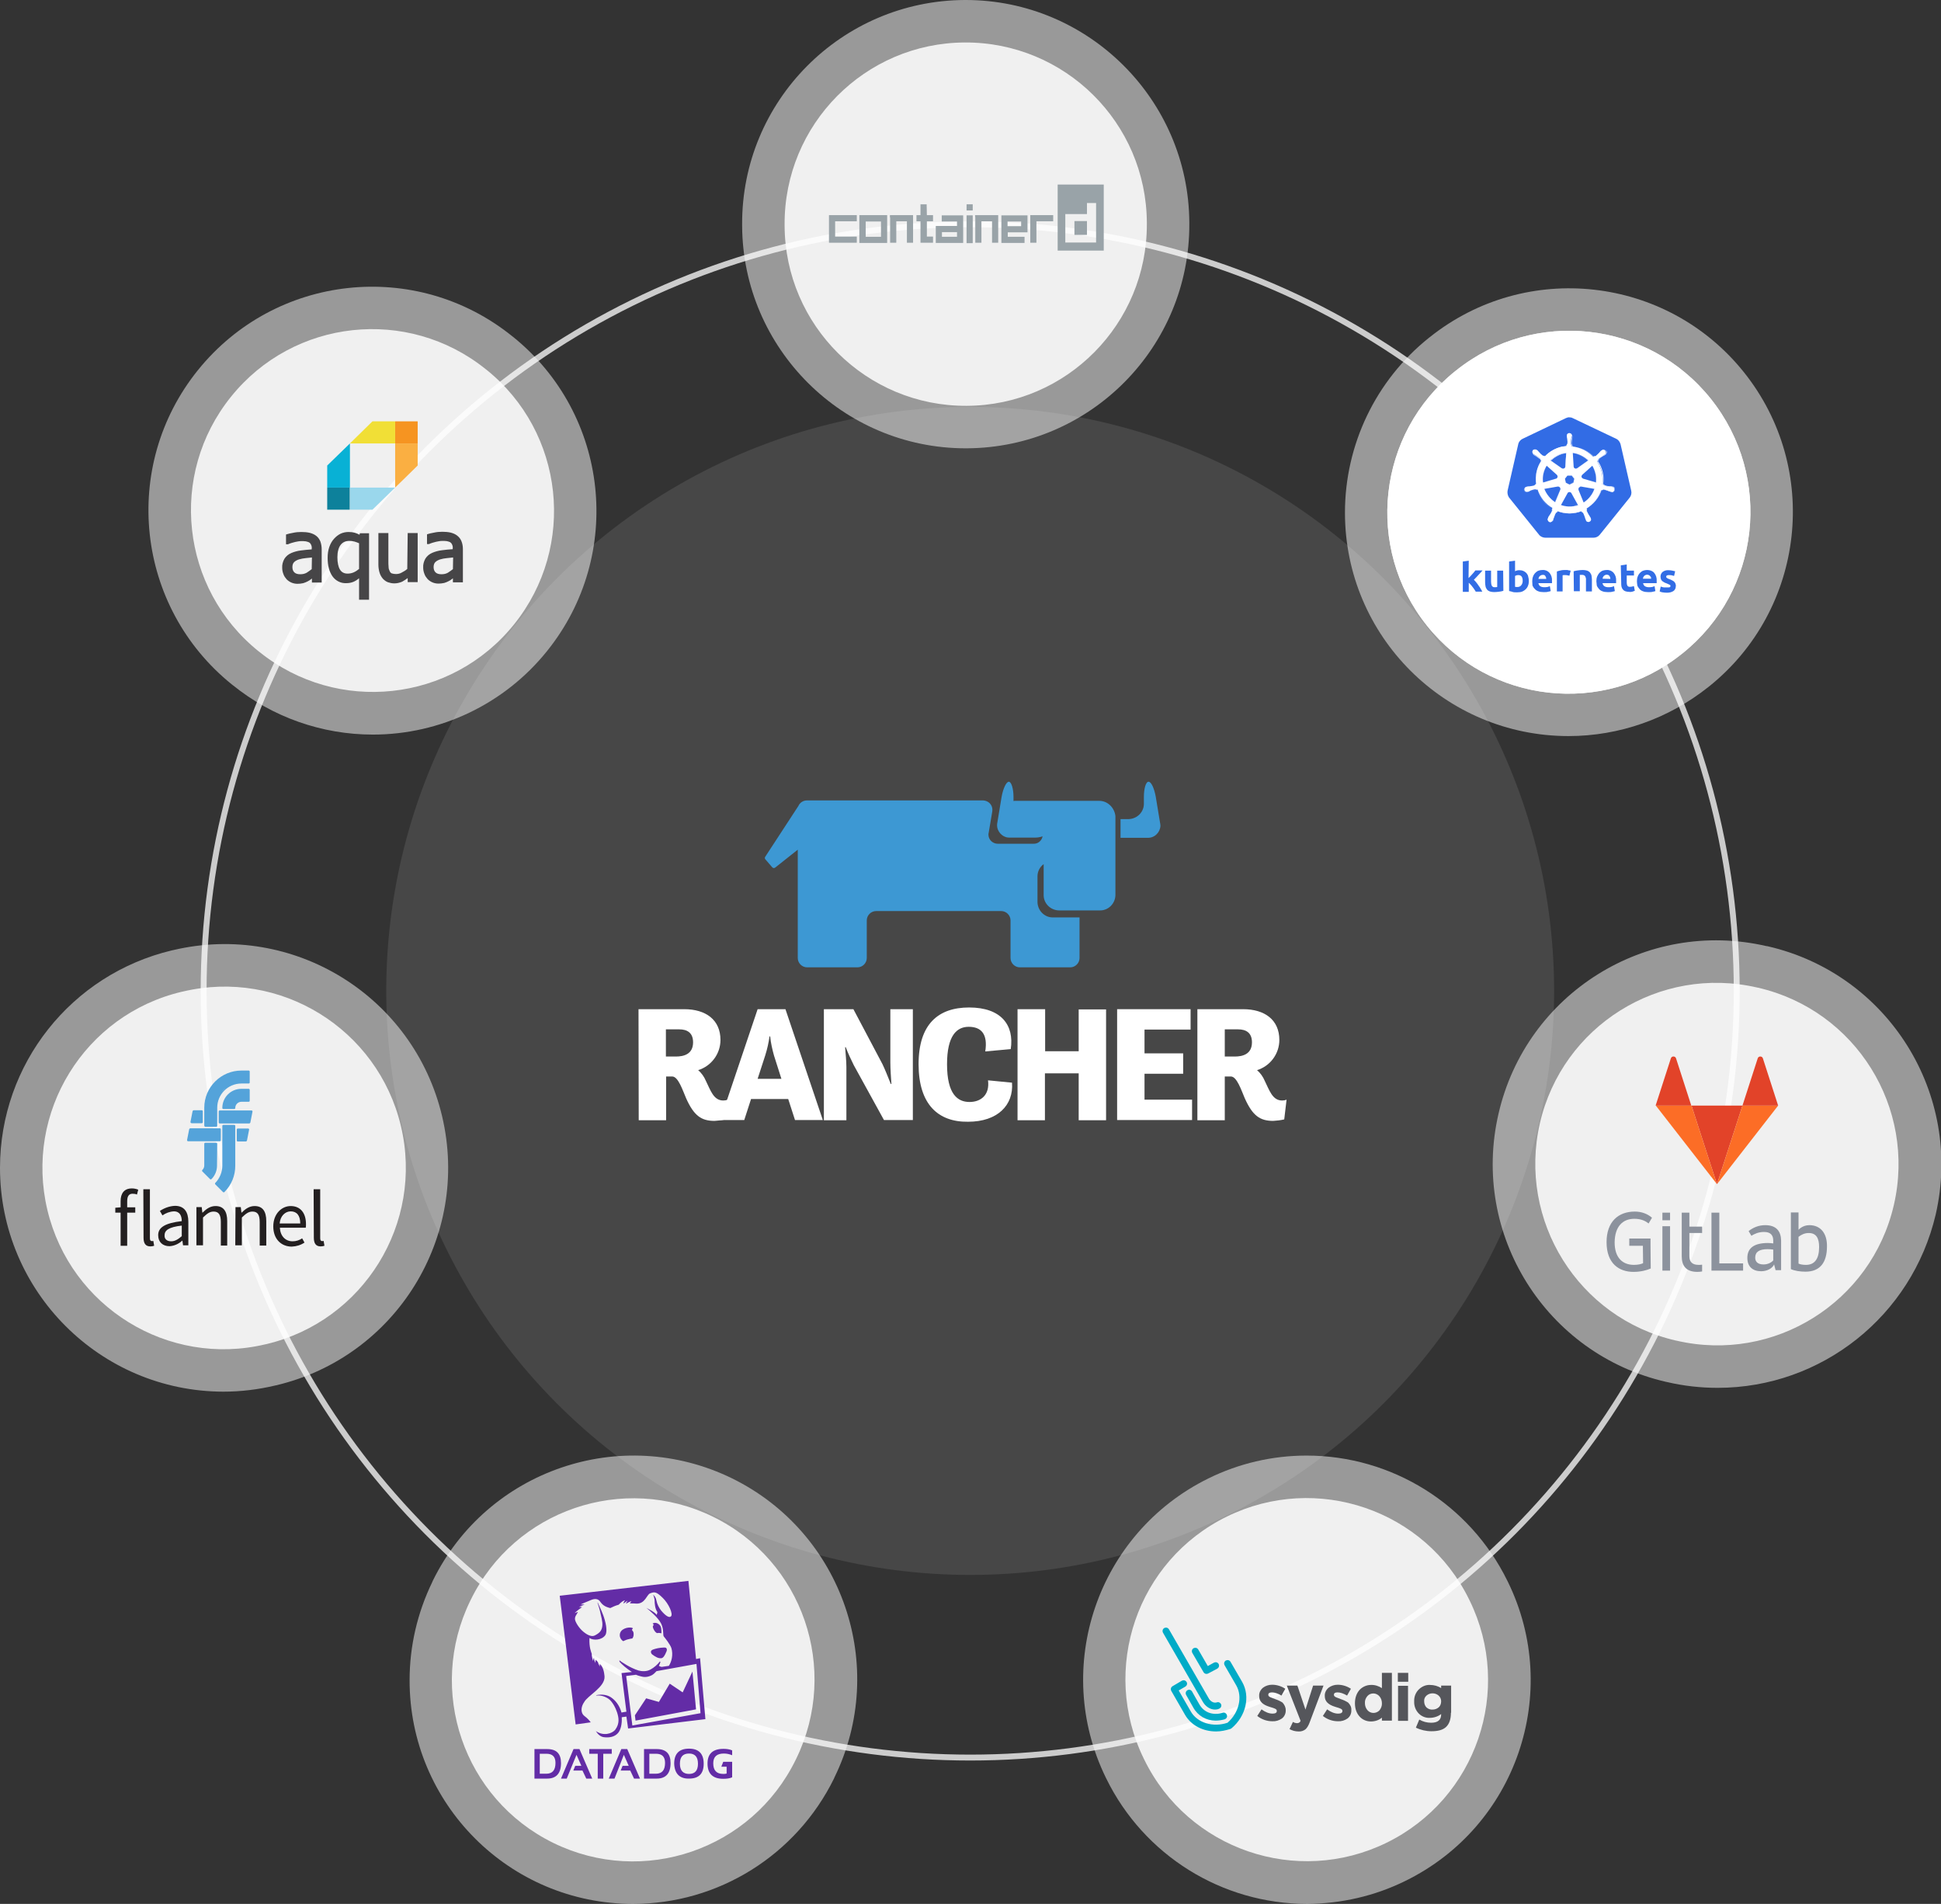 <?xml version="1.0" encoding="utf-8"?>
<!-- Generator: Adobe Illustrator 24.2.0, SVG Export Plug-In . SVG Version: 6.00 Build 0)  -->
<svg version="1.1" id="Layer_1" xmlns="http://www.w3.org/2000/svg" xmlns:xlink="http://www.w3.org/1999/xlink" x="0px" y="0px"
	 viewBox="0 0 914.1 896.5" style="enable-background:new 0 0 914.1 896.5;" xml:space="preserve">
<rect x="0" y="0" width="914.1" height="896.5" fill="#333333" stroke="none"/>
<style type="text/css">
	.st0{fill:#FFFFFF;}
	.st1{opacity:0.5;fill:#FFFFFF;enable-background:new    ;}
	.st2{opacity:0.85;fill:#FFFFFF;enable-background:new    ;}
	.st3{opacity:0.1;fill:#FFFFFF;enable-background:new    ;}
	.st4{opacity:0.75;fill:none;stroke:#FFFFFF;stroke-width:2.777;stroke-miterlimit:10;enable-background:new    ;}
	.st5{fill:#99A3A8;}
	.st6{fill:#326CE5;}
	.st7{fill:#326DE5;}
	.st8{fill:#54A3DA;}
	.st9{fill:#231F20;}
	.st10{fill:#3D98D3;}
	.st11{fill:#F1DF36;}
	.st12{fill:#FAAF42;}
	.st13{fill:#9AD7EC;}
	.st14{fill:#08B1D5;}
	.st15{fill:#F69421;}
	.st16{fill:#0D819B;}
	.st17{fill:#464547;}
	.st18{fill-rule:evenodd;clip-rule:evenodd;fill:#FC6D26;}
	.st19{fill-rule:evenodd;clip-rule:evenodd;fill:#8C929D;}
	.st20{fill-rule:evenodd;clip-rule:evenodd;fill:#E24329;}
	.st21{fill:#55565B;}
	.st22{fill:#00ABC7;}
	.st23{clip-path:url(#SVGID_2_);}
	.st24{clip-path:url(#SVGID_4_);fill-rule:evenodd;clip-rule:evenodd;fill:#632CA6;}
</style>
<g>
	<path class="st0" d="M685.4,174.7l0.4-0.3c36.8-29.4,90.5-23.4,119.9,13.4s23.4,90.5-13.4,119.9l-0.4,0.3
		c-36.8,29.4-90.5,23.4-119.9-13.4S648.6,204.1,685.4,174.7L685.4,174.7z"/>
	<path class="st1" d="M454.8,211.1c-57.8,0-105-47-105.3-104.8v-0.5C349.2,47.6,396.2,0.3,454.3,0h0.5c57.8,0,105,47,105.3,104.8
		v0.5c0.3,58.1-46.6,105.5-104.8,105.8H454.8z"/>
	<path class="st2" d="M454.4,20c47.1-0.2,85.5,37.8,85.7,84.9v0.5c0.2,47.1-37.8,85.5-84.9,85.7c-47.1,0.2-85.5-37.8-85.7-84.9v-0.5
		C369.3,58.6,407.3,20.2,454.4,20z"/>
	<path class="st1" d="M175.6,345.9c-24,0-47.3-8.2-66-23.3l-0.4-0.3c-45.3-36.5-52.5-102.7-16-148s102.7-52.5,148-16l0.4,0.3
		c45.3,36.5,52.5,102.7,16,148C237.6,331.5,207.4,345.9,175.6,345.9L175.6,345.9z"/>
	<path class="st2" d="M108.8,186.8c29.5-36.7,83.2-42.5,119.9-13l0.4,0.3c36.7,29.5,42.5,83.2,13,119.9s-83.2,42.5-119.9,13
		l-0.4-0.3C85.1,277.2,79.2,223.5,108.8,186.8L108.8,186.8z"/>
	<path class="st1" d="M105.2,655.3C47.1,655.2,0,608,0,549.9c0-48.8,33.5-91.1,81-102.4l0.5-0.1c56.6-13.4,113.3,21.6,126.7,78.2
		s-21.6,113.3-78.1,126.7l-0.5,0.1C121.6,654.3,113.4,655.3,105.2,655.3z"/>
	<path class="st2" d="M85.6,467l0.5-0.1c45.8-10.9,91.8,17.5,102.7,63.3s-17.5,91.8-63.3,102.7L125,633
		c-45.8,10.9-91.8-17.5-102.7-63.3C11.4,523.8,39.8,477.8,85.6,467z"/>
	<path class="st1" d="M298.1,896.5c-58.2,0-105.3-47.2-105.2-105.4c0-16,3.7-31.8,10.7-46.2l0.2-0.5c25.6-52.2,88.6-73.8,140.9-48.3
		c52.2,25.6,73.8,88.6,48.3,140.8l-0.2,0.5C375,873.6,338.3,896.5,298.1,896.5L298.1,896.5z"/>
	<path class="st2" d="M221.5,753.7l0.2-0.4c20.7-42.3,71.8-59.8,114.1-39.1s59.8,71.8,39.1,114.1l-0.2,0.4
		c-20.7,42.3-71.8,59.8-114.1,39.1S200.8,796,221.5,753.7L221.5,753.7z"/>
	<path class="st1" d="M615.6,896.5c-40.2,0-76.9-22.9-94.6-59l-0.2-0.4c-25.5-52.2-3.9-115.2,48.2-140.9
		c14.4-7.1,30.2-10.8,46.3-10.8c40.2,0,76.9,22.9,94.6,59l0.2,0.4c25.6,52.2,4,115.3-48.3,140.9
		C647.4,892.8,631.6,896.4,615.6,896.5L615.6,896.5z"/>
	<path class="st2" d="M577.8,714.1c42.3-20.7,93.4-3.2,114.1,39.1l0.2,0.4c20.7,42.3,3.2,93.4-39.1,114.1
		c-42.3,20.7-93.4,3.2-114.1-39.1l-0.2-0.4C518,785.9,535.5,734.8,577.8,714.1z"/>
	<path class="st1" d="M808.9,653.5c-8,0-16-0.9-23.7-2.7l-0.5-0.1c-56.7-13-92.1-69.5-79-126.2c13-56.7,69.5-92.1,126.2-79h0.2
		l0.5,0.1c56.7,13.1,92,69.6,79,126.3C900.4,619.6,857.9,653.5,808.9,653.5z"/>
	<path class="st2" d="M725.2,528.9c10.6-45.9,56.4-74.5,102.3-63.9l0.5,0.1c45.9,10.6,74.5,56.4,63.9,102.3
		c-10.6,45.9-56.4,74.5-102.3,63.9l-0.5-0.1C743.3,620.6,714.7,574.8,725.2,528.9L725.2,528.9z"/>
	<path class="st1" d="M738.7,346.6c-58.2,0-105.3-47.1-105.3-105.2c0-32,14.5-62.3,39.5-82.3l0.4-0.3c45.4-36.3,111.7-28.9,148,16.5
		s28.9,111.7-16.5,148l-0.4,0.3C785.8,338.4,762.6,346.6,738.7,346.6L738.7,346.6z"/>
	<path class="st2" d="M685.4,174.7l0.4-0.3c36.8-29.4,90.5-23.4,119.9,13.4s23.4,90.5-13.4,119.9l-0.4,0.3
		c-36.8,29.4-90.5,23.4-119.9-13.4S648.6,204.1,685.4,174.7L685.4,174.7z"/>
</g>
<circle class="st3" cx="456.9" cy="466.6" r="275"/>
<circle class="st4" cx="456.9" cy="466.6" r="361"/>
<path class="st5" d="M506,104.1h5.9v6.5H506V104.1z"/>
<path class="st5" d="M498.1,86.9V118h21.7V86.9H498.1z M516.2,114.2h-14.5v-13.4h10.2v-5.2h4.3V114.2z"/>
<path class="st5" d="M390.4,102.4v1.8v7.2v2.8v0.1h13.1v-2.9h-10.2v-7.2h10.2v-2.9h-13.1V102.4z"/>
<path class="st5" d="M455.2,101.4h2.9v13.1h-2.9V101.4z"/>
<path class="st5" d="M455.2,96.2h2.9v2.9h-2.9V96.2z"/>
<path class="st5" d="M436.4,96.2h-2.9v5.1h-1.9v2.9h1.9v7.2v2.8v0.1h5.9v-2.9h-2.9v-7.2h2.9v-2.9h-2.9L436.4,96.2z"/>
<path class="st5" d="M417.8,101.3h-13.1v13.1h13.1v-0.1v-11.9V101.3z M414.9,111.5h-7.2v-7.2h7.2V111.5z"/>
<path class="st5" d="M450.7,101.4h-7.2v2.9h7.2v2.1h-10v8h12.9v-13H450.7z M450.7,111.5h-7.1v-2.2h7.1V111.5z"/>
<path class="st5" d="M480.9,101.4h-9.3v13h10.9v-2.9h-7.9v-2.1h9.3v-8H480.9z M480.9,106.5h-6.4v-2.2h6.4V106.5z"/>
<path class="st5" d="M419.2,102.4v1.8v10.1h2.9v-10.1h5v10.1h2.9v-10.1v-1.8v-1.1h-10.9v1.1H419.2z"/>
<path class="st5" d="M459.3,102.4v1.8v10.1h2.9v-10.1h5v10.1h2.9v-10.1v-1.8v-1.1h-10.9L459.3,102.4z"/>
<path class="st5" d="M485.2,101.3v1.1v1.8v10.1h2.9v-10.1h7.9v-2.9H485.2z"/>
<path class="st0" d="M739.1,199l21.4,10.2l5.3,23L751,250.7h-23.8l-14.8-18.5l5.3-23L739.1,199z"/>
<path class="st0" d="M727.2,253.6c-0.9,0-1.7-0.4-2.2-1.1L710.1,234c-0.5-0.7-0.8-1.6-0.6-2.4l5.3-23c0.2-0.9,0.8-1.6,1.6-1.9
	l21.4-10.3c0.8-0.4,1.7-0.4,2.5,0l21.4,10.2c0.8,0.4,1.4,1.1,1.6,1.9l5.3,23c0.2,0.9,0,1.8-0.6,2.4l-14.9,18.5
	c-0.5,0.7-1.4,1.1-2.2,1.1L727.2,253.6z M715.5,231.6l13.1,16.3h21.1l13.1-16.3l-4.7-20.3l-19-9.1l-19,9.1L715.5,231.6z"/>
<path class="st6" d="M738.9,196.5c-0.5,0-1,0.2-1.5,0.4l-20.3,9.7c-1.1,0.5-1.9,1.5-2.1,2.6l-5,21.8c-0.2,1,0,2.1,0.5,3l0.2,0.3
	l14.1,17.5c0.7,0.9,1.9,1.4,3,1.4h22.6c1.2,0,2.3-0.5,3-1.4l14.1-17.5c0.7-0.9,1-2.1,0.7-3.3l-5-21.8c-0.3-1.1-1-2.1-2.1-2.6
	l-20.4-9.7C740.2,196.6,739.6,196.5,738.9,196.5z"/>
<path class="st0" d="M739.1,203.9c-0.7,0-1.3,0.6-1.2,1.4v0.3c0,0.4,0.1,0.8,0.2,1.1c0.1,0.7,0.2,1.5,0.1,2.2
	c-0.1,0.2-0.2,0.5-0.4,0.6v0.5c-0.7,0.1-1.5,0.2-2.2,0.3c-3.1,0.7-5.8,2.3-8,4.6l-0.4-0.3c-0.2,0.1-0.5,0-0.7-0.1
	c-0.6-0.4-1.1-0.9-1.6-1.5c-0.3-0.3-0.5-0.6-0.8-0.9l-0.3-0.2c-0.2-0.2-0.5-0.3-0.9-0.3s-0.7,0.1-1,0.4c-0.4,0.6-0.3,1.4,0.3,1.8
	l0.3,0.2c0.3,0.2,0.7,0.4,1,0.6c0.7,0.4,1.3,0.8,1.8,1.3c0.1,0.2,0.2,0.4,0.2,0.7l0.4,0.3c-2.2,3.2-3,7.1-2.5,11l-0.4,0.2
	c-0.1,0.2-0.3,0.4-0.5,0.5c-0.7,0.2-1.4,0.3-2.2,0.4c-0.4,0-0.8,0-1.1,0.1l-0.3,0.1c-0.7,0.1-1.1,0.7-1,1.4s0.7,1.1,1.4,1h0.2
	l0.3-0.1c0.3-0.1,0.7-0.3,1-0.5c0.7-0.3,1.4-0.5,2.1-0.6c0.3,0,0.5,0.1,0.7,0.2l0.5-0.1c1.2,3.7,3.7,6.8,7,8.7l-0.2,0.5
	c0.1,0.2,0.1,0.5,0.1,0.7c-0.3,0.7-0.7,1.4-1.1,2c-0.2,0.3-0.5,0.6-0.7,1L729,244c-0.3,0.6-0.1,1.3,0.5,1.7s1.3,0.1,1.7-0.5
	c0,0,0-0.1,0.1-0.1l0.1-0.3c0.1-0.4,0.3-0.8,0.4-1.1c0.2-0.8,0.5-1.5,0.9-2.2c0.1-0.1,0.3-0.2,0.5-0.3l0.3-0.5
	c3.6,1.4,7.6,1.4,11.2,0l0.3,0.5c0.2,0,0.5,0.2,0.6,0.4c0.3,0.7,0.6,1.3,0.8,2c0.1,0.4,0.2,0.8,0.4,1.1l0.1,0.3
	c0.2,0.6,0.9,1,1.6,0.7s1-0.9,0.7-1.6c0-0.1-0.1-0.1-0.1-0.2l-0.2-0.3c-0.2-0.3-0.4-0.7-0.6-1c-0.4-0.6-0.8-1.3-1.1-1.9
	c-0.1-0.2,0-0.5,0.1-0.7c-0.1-0.2-0.1-0.3-0.2-0.5c3.3-2,5.8-5.1,7-8.8l0.5,0.1c0.2-0.2,0.4-0.3,0.7-0.3c0.7,0.1,1.4,0.3,2.1,0.6
	c0.4,0.2,0.7,0.3,1.1,0.4l0.3,0.1c0.6,0.2,1.3-0.2,1.5-0.8s-0.2-1.3-0.8-1.5c-0.1,0-0.1,0-0.2,0l-0.4-0.1c-0.4-0.1-0.8-0.1-1.1-0.1
	c-0.7,0-1.5-0.2-2.2-0.4c-0.2-0.1-0.4-0.3-0.5-0.5l-0.5-0.1c0.5-3.8-0.4-7.7-2.5-10.9l0.4-0.4c0-0.3,0.1-0.5,0.2-0.7
	c0.6-0.5,1.2-0.9,1.8-1.3c0.3-0.2,0.7-0.4,1-0.6l0.3-0.2c0.6-0.4,0.7-1.1,0.3-1.7s-1.1-0.7-1.7-0.3c-0.1,0-0.1,0.1-0.2,0.1l-0.3,0.2
	c-0.3,0.3-0.6,0.6-0.8,0.9c-0.5,0.5-1,1-1.6,1.5c-0.2,0.1-0.5,0.1-0.7,0.1l-0.5,0.3c-2.7-2.8-6.2-4.5-10.1-4.9v-0.5
	c-0.2-0.1-0.4-0.4-0.4-0.6c0-0.7,0-1.5,0.1-2.2c0.1-0.4,0.1-0.8,0.2-1.1v-0.3C740.4,204.6,739.9,204,739.1,203.9L739.1,203.9z
	 M737.6,213.3l-0.4,6.4c0,0.6-0.5,1-1.1,1c-0.2,0-0.4-0.1-0.6-0.2l-5.3-3.7c1.7-1.6,3.8-2.8,6-3.3
	C736.7,213.5,737.2,213.4,737.6,213.3L737.6,213.3z M740.7,213.3c2.7,0.3,5.3,1.6,7.3,3.5l-5.2,3.7c-0.5,0.3-1.1,0.2-1.5-0.2
	c-0.1-0.2-0.2-0.4-0.2-0.6L740.7,213.3z M728.4,219.3l4.8,4.3c0.4,0.4,0.5,1.1,0.1,1.5c-0.1,0.2-0.3,0.3-0.5,0.3l-6.1,1.8
	C726.3,224.4,726.9,221.6,728.4,219.3L728.4,219.3z M749.9,219.3c1.4,2.4,2.1,5.1,1.8,7.9l-6.1-1.8c-0.6-0.2-0.9-0.7-0.8-1.3
	c0.1-0.2,0.2-0.4,0.3-0.5L749.9,219.3z M738.2,223.9h2l1.2,1.5l-0.4,1.9l-1.8,0.9l-1.8-0.9l-0.4-1.9L738.2,223.9z M744.4,229.1h0.2
	l6.3,1.1c-0.9,2.6-2.7,4.9-5.1,6.4l-2.4-5.9c-0.2-0.6,0-1.2,0.6-1.4C744.2,229.1,744.3,229.1,744.4,229.1L744.4,229.1z M733.8,229.1
	c0.6,0,1.1,0.5,1.1,1.1c0,0.1,0,0.3-0.1,0.4l-2.4,5.9c-2.3-1.5-4.1-3.7-5.1-6.3l6.3-1.1L733.8,229.1z M739.1,231.7
	c0.4,0,0.8,0.2,1,0.6l3.1,5.6c-0.4,0.1-0.8,0.3-1.2,0.3c-2.3,0.5-4.7,0.4-6.9-0.4l3.1-5.6C738.4,231.9,738.7,231.7,739.1,231.7
	L739.1,231.7z"/>
<path class="st0" d="M730.1,245.8c-0.2,0-0.3,0-0.5-0.1c-0.6-0.3-0.9-1.1-0.5-1.7v-0.1l0.1-0.2c0.1-0.2,0.3-0.4,0.4-0.7l0.2-0.3
	c0.4-0.6,0.8-1.3,1.1-2c0-0.2,0-0.5-0.1-0.7l0.2-0.5c-3.3-2-5.8-5.1-7-8.7l-0.5,0.1c-0.2-0.1-0.4-0.2-0.6-0.2
	c-0.7,0.1-1.5,0.3-2.2,0.6l-0.4,0.1c-0.2,0.1-0.5,0.2-0.7,0.3h-0.3c-0.6,0.2-1.3-0.2-1.5-0.8s0.2-1.3,0.8-1.5h0.2h0.3
	c0.3,0,0.5-0.1,0.8-0.1h0.4c0.7,0,1.4-0.2,2.1-0.4c0.2-0.1,0.4-0.3,0.5-0.5v-0.1l0.5-0.1c-0.5-3.8,0.3-7.7,2.5-11l-0.3-0.3
	c0-0.2-0.1-0.5-0.2-0.6c-0.6-0.5-1.2-0.9-1.8-1.3l-0.3-0.2c-0.2-0.1-0.5-0.3-0.7-0.4l-0.2-0.1l-0.1-0.1c-0.6-0.4-0.8-1.2-0.4-1.8
	c0,0,0-0.1,0.1-0.1c0.2-0.3,0.6-0.4,0.9-0.4s0.6,0.1,0.9,0.3h0.1l0.2,0.2c0.2,0.2,0.4,0.4,0.5,0.6l0.3,0.3c0.5,0.6,1.1,1.1,1.7,1.5
	c0.2,0.1,0.4,0.1,0.6,0.1h0.1l0.4,0.3c2.1-2.3,4.9-3.9,7.9-4.5c0.7-0.2,1.5-0.3,2.2-0.3v-0.5c0.2-0.2,0.3-0.4,0.4-0.6
	c0-0.7,0-1.5-0.1-2.2c0-0.1,0-0.3-0.1-0.4c-0.1-0.3-0.1-0.5-0.1-0.8v-0.4c0-0.7,0.5-1.3,1.2-1.4h0.1c0.3,0,0.6,0.1,0.9,0.4
	c0.2,0.3,0.4,0.6,0.4,1v0.3c0,0.3,0,0.5-0.1,0.8c0,0.1,0,0.3-0.1,0.4v0.1c-0.1,0.7-0.2,1.4-0.1,2.1c0,0.2,0.2,0.4,0.3,0.5l0.1,0.1
	v0.5c1.9,0.2,3.8,0.7,5.5,1.5s3.3,2,4.6,3.3l0.5-0.3h0.1c0.2,0,0.4,0,0.6-0.1c0.6-0.4,1.1-0.9,1.6-1.4l0.3-0.3
	c0.2-0.2,0.4-0.4,0.6-0.6l0.2-0.2l0.1-0.1c0.5-0.5,1.4-0.4,1.8,0.1c0.2,0.3,0.3,0.6,0.2,0.9c-0.1,0.4-0.2,0.7-0.5,0.9l-0.1,0.1
	l-0.2,0.1c-0.2,0.2-0.4,0.3-0.7,0.4l-0.3,0.2c-0.6,0.3-1.2,0.8-1.8,1.2c-0.1,0.2-0.2,0.4-0.2,0.6v0.1l-0.2,0.2l-0.2,0.2
	c2.2,3.2,3.1,7.1,2.5,10.9l0.4,0.1c0.1,0.2,0.3,0.4,0.5,0.5c0.7,0.2,1.4,0.3,2.1,0.4h0.4c0.3,0,0.5,0,0.8,0.1h0.3
	c0.7,0.1,1.1,0.7,1,1.4s-0.7,1.1-1.4,1c-0.1,0-0.1,0-0.2,0h-0.3c-0.2-0.1-0.5-0.2-0.7-0.3l-0.3-0.1c-0.7-0.3-1.4-0.5-2.1-0.6
	c-0.2,0-0.4,0.1-0.6,0.2h-0.1l-0.5-0.1c-0.6,1.8-1.5,3.5-2.7,5s-2.7,2.8-4.4,3.8l0.1,0.2c0,0.1,0.1,0.2,0.1,0.3v0.1
	c-0.1,0.2-0.1,0.4-0.1,0.6c0.3,0.7,0.6,1.3,1,2l0.2,0.3c0.2,0.2,0.3,0.4,0.4,0.6l0.1,0.2v0.1c0.3,0.6,0.1,1.4-0.5,1.7
	c-0.3,0.1-0.7,0.1-1,0s-0.6-0.4-0.7-0.7v-0.1l-0.1-0.2c-0.1-0.2-0.2-0.5-0.2-0.7c0-0.1-0.1-0.3-0.1-0.4c-0.2-0.7-0.5-1.4-0.8-2
	c-0.1-0.2-0.3-0.3-0.5-0.3H745l-0.1-0.2l-0.1-0.2c-3.6,1.4-7.6,1.4-11.2,0l-0.3,0.5c-0.2,0-0.4,0.1-0.5,0.3
	c-0.3,0.4-0.5,0.9-0.7,1.5c-0.1,0.2-0.2,0.5-0.3,0.7c-0.1,0.1-0.1,0.2-0.1,0.4c-0.1,0.3-0.1,0.5-0.2,0.7l-0.1,0.2v0.1
	C731.1,245.5,730.6,245.8,730.1,245.8L730.1,245.8z M730.9,240c0.1,0.2,0.1,0.5,0.1,0.7c-0.3,0.7-0.7,1.4-1.1,2l-0.2,0.3
	c-0.2,0.2-0.3,0.4-0.4,0.7l-0.1,0.2v0.1c-0.3,0.6-0.1,1.3,0.4,1.6s1.3,0.1,1.6-0.4c0-0.1,0.1-0.1,0.1-0.2v-0.1l0.1-0.2
	c0.1-0.2,0.2-0.5,0.2-0.7c0-0.1,0.1-0.3,0.1-0.4s0.2-0.5,0.3-0.7c0.1-0.5,0.4-1,0.7-1.5c0.1-0.1,0.3-0.2,0.5-0.3l0.3-0.5
	c3.6,1.4,7.6,1.4,11.2,0l0.2,0.3l0.1,0.2h0.1c0.2,0,0.4,0.2,0.5,0.4c0.3,0.6,0.6,1.3,0.8,2c0,0.1,0.1,0.3,0.1,0.4
	c0.1,0.3,0.1,0.5,0.2,0.7l0.1,0.2v0.1c0.1,0.3,0.4,0.6,0.7,0.7s0.6,0.1,0.9,0c0.6-0.3,0.8-1.1,0.5-1.7v-0.1l-0.1-0.2
	c-0.1-0.2-0.3-0.4-0.4-0.6l-0.2-0.3c-0.4-0.6-0.8-1.3-1.1-1.9c-0.1-0.2,0-0.4,0.1-0.6V240c-0.1-0.1-0.1-0.2-0.1-0.3v-0.2
	c3.3-2,5.8-5.1,7-8.8l0.5,0.1h0.1c0.2-0.1,0.4-0.2,0.6-0.2c0.7,0.1,1.4,0.3,2.1,0.6l0.4,0.1c0.2,0.1,0.5,0.2,0.7,0.3h0.3
	c0.6,0.3,1.3,0,1.6-0.6s0-1.3-0.6-1.6c-0.2-0.1-0.3-0.1-0.5-0.1H759c-0.3,0-0.5-0.1-0.8-0.1h-0.4c-0.7,0-1.5-0.2-2.2-0.4
	c-0.2-0.1-0.3-0.3-0.4-0.6l-0.5-0.1c0.5-3.8-0.4-7.7-2.5-10.9l0.2-0.2l0.2-0.2v-0.2c0-0.2,0.1-0.4,0.2-0.6c0.6-0.5,1.2-0.9,1.8-1.3
	l0.4-0.2c0.2-0.1,0.4-0.2,0.7-0.4l0.2-0.1l0.1-0.1c0.3-0.2,0.5-0.5,0.5-0.9c0.1-0.3,0-0.7-0.2-0.9c-0.5-0.5-1.3-0.6-1.8-0.1
	l-0.1,0.1l-0.2,0.2c-0.2,0.2-0.4,0.4-0.5,0.6l-0.3,0.3c-0.5,0.5-1.1,1-1.7,1.5c-0.2,0.1-0.4,0.1-0.7,0.1l-0.5,0.3
	c-1.3-1.4-2.9-2.5-4.6-3.3s-3.6-1.4-5.5-1.5v-0.5l-0.1-0.1c-0.2-0.1-0.3-0.3-0.3-0.6c0-0.7,0-1.4,0.1-2.1v-0.1c0-0.1,0-0.3,0.1-0.4
	c0.1-0.3,0.1-0.5,0.1-0.8v-0.2c0,0,0-0.1-0.1-0.1c0-0.4-0.1-0.7-0.4-1c-0.2-0.2-0.5-0.4-0.8-0.4c-0.7,0.1-1.2,0.7-1.1,1.3v0.3v0.8
	c0,0.1,0,0.3,0.1,0.4c0.1,0.7,0.2,1.5,0.1,2.2c-0.1,0.2-0.2,0.5-0.4,0.6v0.5c-0.7,0.1-1.5,0.2-2.2,0.3c-3,0.7-5.8,2.2-8,4.5
	l-0.4-0.3H727c-0.2,0.1-0.4,0-0.6-0.1c-0.6-0.4-1.1-0.9-1.6-1.5l-0.3-0.3c-0.2-0.2-0.3-0.4-0.5-0.6l-0.2-0.1h-0.1
	c-0.2-0.2-0.5-0.3-0.8-0.3c-0.4,0-0.7,0.1-1,0.4c-0.4,0.6-0.3,1.4,0.3,1.8l0.1,0.1l0.2,0.1c0.2,0.2,0.4,0.3,0.7,0.4l0.3,0.2
	c0.6,0.3,1.3,0.7,1.8,1.2c0.1,0.2,0.2,0.4,0.2,0.7l0.4,0.4c-2.2,3.2-3,7.1-2.5,11l-0.4,0.3v0.1c-0.1,0.2-0.3,0.4-0.5,0.5
	c-0.7,0.2-1.4,0.3-2.2,0.4H720c-0.3,0-0.5,0-0.8,0.1h-0.3c-0.7,0-1.2,0.6-1.2,1.2s0.6,1.2,1.2,1.2c0.2,0,0.3,0,0.5-0.1h0.3
	c0.2-0.1,0.5-0.2,0.7-0.3l0.3-0.1c0.7-0.3,1.4-0.5,2.1-0.6c0.2,0,0.5,0.1,0.7,0.2l0.5-0.1c1.2,3.7,3.7,6.8,7,8.7L730.9,240z
	 M739.1,238.5c-1.4,0-2.8-0.2-4.1-0.7l3.1-5.6c0.3-0.5,1-0.7,1.5-0.5c0.2,0.1,0.3,0.2,0.4,0.4l3.1,5.6c-0.4,0.1-0.8,0.3-1.2,0.3
	C741.1,238.4,740.1,238.5,739.1,238.5z M735.1,237.8c2.2,0.8,4.6,0.9,6.9,0.3l1.2-0.3l-3.1-5.6c-0.2-0.4-0.6-0.6-1-0.6
	s-0.7,0.2-0.9,0.6L735.1,237.8z M745.9,236.5l-2.4-5.9c-0.2-0.6,0-1.2,0.6-1.4c0.1,0,0.2-0.1,0.3-0.1h0.3l6.3,1.1
	C750.1,232.8,748.3,235,745.9,236.5L745.9,236.5z M743.5,230.6l2.4,5.9c2.3-1.5,4.1-3.7,5-6.3l-6.3-1.1h-0.2c-0.6,0-1.1,0.5-1,1.1
	C743.4,230.3,743.5,230.5,743.5,230.6L743.5,230.6z M732.4,236.5c-2.3-1.5-4.1-3.7-5.1-6.3l6.3-1.1h0.2c0.6,0,1.1,0.5,1,1.1
	c0,0.1,0,0.2-0.1,0.4L732.4,236.5z M727.3,230.2c0.9,2.6,2.7,4.8,5,6.3l2.4-5.9c0.2-0.5,0-1.2-0.5-1.4c-0.1-0.1-0.3-0.1-0.4-0.1
	h-0.2L727.3,230.2z M739.1,228.1l-1.8-0.9l-0.4-1.9l1.2-1.5h2l1.2,1.5l-0.4,1.9L739.1,228.1z M737.4,227.3l1.8,0.8l1.7-0.8l0.4-1.9
	l-1.2-1.5h-2l-1.2,1.5L737.4,227.3z M726.6,227.2c-0.3-2.8,0.3-5.6,1.8-7.9l4.8,4.3c0.4,0.4,0.5,1.1,0.1,1.5
	c-0.1,0.2-0.3,0.3-0.5,0.3L726.6,227.2z M728.4,219.3c-1.4,2.4-2.1,5.1-1.8,7.9l6.1-1.8c0.6-0.1,0.9-0.7,0.8-1.3
	c-0.1-0.2-0.2-0.4-0.3-0.5L728.4,219.3z M751.7,227.1l-6.2-1.8c-0.6-0.2-0.9-0.8-0.8-1.3c0.1-0.2,0.2-0.4,0.3-0.5l4.8-4.3
	C751.3,221.6,752,224.4,751.7,227.1L751.7,227.1z M745.5,225.3l6.1,1.8c0.3-2.8-0.4-5.5-1.8-7.9l-4.7,4.3c-0.4,0.4-0.5,1-0.1,1.5
	C745.1,225.2,745.3,225.3,745.5,225.3L745.5,225.3z M736.2,220.8c-0.2,0-0.4-0.1-0.6-0.2l-5.2-3.7c1.7-1.6,3.8-2.8,6-3.3
	c0.4-0.1,0.9-0.2,1.3-0.2l-0.4,6.4C737.2,220.3,736.8,220.8,736.2,220.8z M735.5,220.5c0.5,0.3,1.1,0.3,1.5-0.2
	c0.1-0.2,0.2-0.4,0.2-0.6l0.4-6.4c-0.4,0.1-0.9,0.1-1.3,0.2c-2.3,0.5-4.4,1.6-6,3.3L735.5,220.5z M742.1,220.7c-0.6,0-1.1-0.5-1.1-1
	l-0.4-6.3c2.7,0.3,5.3,1.6,7.3,3.5l-5.2,3.7C742.6,220.7,742.3,220.8,742.1,220.7z M741,219.7c0,0.6,0.5,1,1.1,1
	c0.2,0,0.4-0.1,0.6-0.2l5.2-3.7c-2-1.9-4.5-3.1-7.3-3.4L741,219.7z"/>
<path class="st7" d="M691.6,272.2l0.9-0.9l0.9-1l0.8-0.9l0.6-0.8h3.4c-0.7,0.8-1.3,1.5-2,2.2c-0.6,0.7-1.3,1.4-2.1,2.2
	c0.4,0.4,0.8,0.8,1.1,1.2c0.4,0.5,0.8,1,1.1,1.5c0.4,0.5,0.7,1,1,1.5s0.6,1,0.8,1.4H695c-0.2-0.3-0.4-0.7-0.7-1.1s-0.5-0.8-0.8-1.1
	c-0.3-0.4-0.6-0.8-0.9-1.1s-0.6-0.7-0.9-0.9v4.3h-2.8v-14.3l2.8-0.4L691.6,272.2z"/>
<path class="st7" d="M708,278.2c-0.6,0.2-1.2,0.3-1.9,0.4c-0.8,0.1-1.6,0.2-2.4,0.2c-0.7,0-1.4-0.1-2.1-0.3c-0.5-0.2-1-0.5-1.3-0.9
	s-0.6-0.9-0.7-1.5s-0.2-1.2-0.2-1.9v-5.5h2.8v5.2c0,0.7,0.1,1.4,0.4,2c0.3,0.4,0.8,0.7,1.3,0.6h0.6l0.6-0.1v-7.7h2.8L708,278.2z"/>
<path class="st7" d="M717.1,273.5c0-1.8-0.7-2.7-2-2.7c-0.3,0-0.6,0-0.9,0.1c-0.2,0.1-0.5,0.2-0.7,0.3v5.1l0.5,0.1h0.7
	c0.7,0,1.3-0.3,1.7-0.8C716.9,275,717.1,274.3,717.1,273.5 M720,273.6c0,0.7-0.1,1.5-0.4,2.2c-0.2,0.6-0.6,1.2-1,1.6
	c-0.5,0.5-1,0.8-1.6,1.1c-0.7,0.3-1.4,0.4-2.2,0.4h-1.1c-0.4,0-0.8,0-1.1-0.1l-1-0.3l-0.9-0.2v-13.9l2.8-0.4v5
	c0.3-0.2,0.6-0.3,1-0.4s0.8-0.1,1.1-0.1c0.6,0,1.3,0.1,1.9,0.4c0.5,0.2,1,0.6,1.4,1c0.4,0.5,0.7,1,0.8,1.6
	C719.9,272.2,720,272.9,720,273.6"/>
<path class="st7" d="M721.6,273.7c0-0.8,0.1-1.6,0.4-2.3c0.2-0.6,0.6-1.2,1.1-1.7c0.4-0.4,0.9-0.8,1.5-1s1.2-0.3,1.8-0.3
	c1.3-0.1,2.5,0.4,3.3,1.3c0.9,1.1,1.3,2.4,1.2,3.8v1.1h-6.4c0.1,0.6,0.4,1.1,0.8,1.4c0.6,0.4,1.3,0.5,1.9,0.5c0.5,0,1,0,1.5-0.1
	c0.4-0.1,0.8-0.2,1.2-0.4l0.4,2.3c-0.2,0.1-0.4,0.2-0.6,0.2c-0.3,0.1-0.6,0.1-0.9,0.2s-0.6,0.1-1,0.1s-0.7,0-1.1,0
	c-0.8,0-1.6-0.1-2.3-0.4c-0.6-0.2-1.2-0.6-1.6-1.1c-0.5-0.4-0.8-1-1.1-1.6C721.7,275.1,721.6,274.4,721.6,273.7 M728.2,272.6
	c0-0.2-0.1-0.5-0.1-0.7c-0.1-0.2-0.2-0.4-0.3-0.6s-0.3-0.4-0.5-0.5s-0.5-0.1-0.8-0.1s-0.6,0.1-0.8,0.2s-0.4,0.2-0.6,0.4
	s-0.3,0.4-0.4,0.6s-0.1,0.5-0.2,0.7H728.2z"/>
<path class="st7" d="M739.1,271.1l-0.9-0.2c-0.4-0.1-0.8-0.1-1.1-0.1c-0.2,0-0.4,0-0.6,0s-0.4,0-0.6,0.1v7.6h-2.7v-9.4
	c0.6-0.2,1.2-0.4,1.8-0.5c0.8-0.2,1.5-0.2,2.3-0.2h0.6c0.2,0,0.4,0,0.6,0.1c0.2,0,0.4,0.1,0.6,0.1s0.4,0.1,0.6,0.1L739.1,271.1z"/>
<path class="st7" d="M741.1,269c0.6-0.2,1.2-0.3,1.9-0.4c0.8-0.1,1.6-0.2,2.4-0.2c0.7,0,1.4,0.1,2.1,0.3c0.5,0.2,1,0.5,1.3,0.9
	s0.6,0.9,0.7,1.4c0.1,0.6,0.2,1.2,0.2,1.9v5.6h-2.8v-5.3c0.1-0.7-0.1-1.3-0.4-1.9c-0.3-0.4-0.8-0.6-1.3-0.6c-0.2,0-0.4,0-0.6,0H744
	v7.7h-2.8L741.1,269z"/>
<path class="st7" d="M751.8,273.7c0-0.8,0.1-1.6,0.4-2.3c0.3-0.6,0.6-1.2,1.1-1.7c0.4-0.4,0.9-0.8,1.5-1s1.2-0.3,1.8-0.3
	c1.3-0.1,2.5,0.4,3.3,1.3c0.9,1.1,1.3,2.4,1.2,3.8v1.1h-6.4c0.1,0.6,0.4,1.1,0.8,1.4c0.6,0.4,1.3,0.5,1.9,0.5c0.5,0,1,0,1.5-0.1
	c0.4-0.1,0.8-0.2,1.2-0.4l0.4,2.3c-0.2,0.1-0.4,0.2-0.6,0.2c-0.3,0.1-0.6,0.1-0.9,0.2s-0.6,0.1-1,0.1s-0.7,0-1.1,0
	c-0.8,0-1.6-0.1-2.3-0.4c-0.6-0.2-1.2-0.6-1.6-1.1s-0.8-1-1-1.6C752,275,751.8,274.4,751.8,273.7 M758.4,272.6
	c0-0.2-0.1-0.5-0.1-0.7c-0.1-0.2-0.2-0.4-0.3-0.6s-0.3-0.4-0.5-0.5c-0.3-0.1-0.5-0.2-0.8-0.2s-0.6,0.1-0.8,0.2s-0.4,0.2-0.6,0.4
	s-0.3,0.4-0.4,0.6s-0.1,0.5-0.2,0.7L758.4,272.6z"/>
<path class="st7" d="M763.3,266.2l2.8-0.4v2.9h3.4v2.3h-3.4v3.4c0,0.5,0.1,1,0.3,1.4c0.3,0.4,0.8,0.6,1.3,0.5c0.3,0,0.6,0,0.9-0.1
	s0.6-0.1,0.9-0.2l0.4,2.2c-0.4,0.1-0.8,0.3-1.1,0.4c-0.5,0.1-1,0.2-1.5,0.1c-0.6,0-1.3-0.1-1.9-0.3c-0.5-0.2-0.9-0.5-1.2-0.9
	s-0.5-0.9-0.6-1.4s-0.1-1.1-0.1-1.7L763.3,266.2z"/>
<path class="st7" d="M770.9,273.7c0-0.8,0.1-1.6,0.4-2.3c0.2-0.6,0.6-1.2,1.1-1.7c0.4-0.4,0.9-0.8,1.5-1s1.2-0.3,1.8-0.3
	c1.3,0,2.5,0.4,3.3,1.3c0.9,1.1,1.3,2.4,1.2,3.8v1.1h-6.4c0.1,0.6,0.4,1.1,0.8,1.4c0.6,0.4,1.3,0.5,1.9,0.5c0.5,0,1,0,1.5-0.1
	c0.4-0.1,0.8-0.2,1.2-0.4l0.4,2.3c-0.2,0.1-0.4,0.2-0.6,0.2c-0.3,0.1-0.6,0.1-0.9,0.2s-0.6,0.1-1,0.1s-0.7,0-1.1,0
	c-0.8,0-1.6-0.1-2.3-0.4c-0.6-0.2-1.2-0.6-1.6-1.1s-0.8-1-1-1.6C771,275,770.9,274.3,770.9,273.7 M777.6,272.5
	c0-0.2-0.1-0.5-0.1-0.7c-0.1-0.2-0.2-0.4-0.4-0.5c-0.1-0.2-0.3-0.4-0.6-0.5s-0.5-0.2-0.8-0.2s-0.6,0.1-0.8,0.2s-0.4,0.2-0.6,0.4
	s-0.3,0.4-0.4,0.6s-0.1,0.5-0.2,0.7H777.6z"/>
<path class="st7" d="M785.3,276.6c0.4,0,0.8,0,1.1-0.1c0.2-0.1,0.3-0.3,0.3-0.6s-0.2-0.5-0.5-0.6c-0.4-0.2-0.8-0.4-1.3-0.6
	c-0.4-0.1-0.8-0.3-1.2-0.5c-0.3-0.2-0.6-0.4-0.9-0.6c-0.3-0.3-0.5-0.6-0.6-0.9c-0.1-0.4-0.2-0.8-0.2-1.2c0-0.9,0.4-1.7,1-2.2
	c0.8-0.6,1.8-0.9,2.9-0.8c0.6,0,1.2,0.1,1.7,0.2s0.9,0.2,1.3,0.3l-0.5,2.2c-0.4-0.1-0.7-0.2-1.1-0.3s-0.9-0.1-1.3-0.1
	c-0.9,0-1.3,0.2-1.3,0.7v0.3c0.1,0.1,0.1,0.2,0.3,0.3l0.4,0.3l0.8,0.3c0.5,0.2,1,0.4,1.5,0.7c0.4,0.2,0.7,0.4,0.9,0.7
	c0.2,0.2,0.4,0.5,0.5,0.9s0.2,0.8,0.1,1.1c0,0.9-0.4,1.7-1.1,2.2c-0.9,0.6-2,0.8-3.1,0.8c-0.7,0-1.5-0.1-2.2-0.2
	c-0.4-0.1-0.8-0.2-1.2-0.4l0.5-2.3c0.5,0.2,1,0.3,1.5,0.4L785.3,276.6z"/>
<ellipse class="st0" cx="322.5" cy="761.4" rx="1.4" ry="1.4"/>
<path class="st8" d="M96.7,530.6h5.1c0.3,0,0.5-0.2,0.5-0.5v-8.5c0-6.3,5.1-11.4,11.4-11.4h3.4c0.3,0,0.5-0.2,0.5-0.5v-5.1
	c0-0.3-0.2-0.5-0.5-0.5h-3.4c-9.6,0-17.5,7.8-17.5,17.5v8.5C96.3,530.4,96.5,530.6,96.7,530.6z M110.8,510.1
	c-1.7,0.4-3.3,1.2-4.6,2.3c-0.7,0.6-1.4,1.3-2,2.1c0.3-0.3,0.5-0.6,0.7-0.9C106.5,511.9,108.5,510.7,110.8,510.1L110.8,510.1z"/>
<path class="st8" d="M118.4,522.9h-14.9c-0.3,0-0.5,0.2-0.5,0.5v5.1c0,0.3,0.2,0.5,0.5,0.5h13.9c0.2,0,0.4-0.2,0.5-0.4l1-5.1
	c0.1-0.3-0.1-0.5-0.3-0.6C118.5,522.9,118.4,522.9,118.4,522.9z M116.8,531.4H112c-0.3,0-0.5,0.2-0.5,0.5v5.1c0,0.3,0.2,0.5,0.5,0.5
	h3.8c0.2,0,0.4-0.2,0.5-0.4l1-5.1c0.1-0.3-0.1-0.5-0.3-0.6C116.9,531.4,116.9,531.4,116.8,531.4z M117.1,512.7h-3.4c-5,0-9,4-9,9
	c0,0.3,0.2,0.5,0.5,0.5h5.1c0.3,0,0.5-0.2,0.5-0.5c0-1.6,1.3-2.9,2.9-2.9h3.4c0.3,0,0.5-0.2,0.5-0.5v-5.1
	C117.6,512.9,117.4,512.7,117.1,512.7z M110.3,529.7h-5.1c-0.3,0-0.5,0.2-0.5,0.5v18.7c0,3-1.2,5.9-3.3,8.1c-0.2,0.2-0.2,0.5,0,0.7
	l3.6,3.6c0.2,0.2,0.5,0.2,0.7,0c3.3-3.3,5.1-7.7,5.1-12.4v-18.7C110.8,529.9,110.6,529.7,110.3,529.7L110.3,529.7z"/>
<path class="st8" d="M102.3,538.6c0-0.3-0.2-0.5-0.5-0.5h-5.1c-0.3,0-0.5,0.2-0.5,0.5v10.2c0,0.8-0.3,1.5-0.9,2.1
	c-0.2,0.2-0.2,0.5,0,0.7l3.6,3.6c0.2,0.2,0.5,0.2,0.7,0c1.7-1.7,2.6-4,2.6-6.3L102.3,538.6z M104,536.9v-5.1c0-0.3-0.2-0.5-0.5-0.5
	H89.6c-0.2,0-0.4,0.2-0.5,0.4l-1,5.1c0,0.3,0.1,0.5,0.4,0.6h0.1h14.9C103.8,537.4,104,537.2,104,536.9z M90.3,528.9H95
	c0.3,0,0.5-0.2,0.5-0.5v-5.1c0-0.3-0.2-0.5-0.5-0.5h-3.8c-0.2,0-0.4,0.2-0.5,0.4l-1,5.1C89.7,528.6,89.9,528.9,90.3,528.9
	C90.2,528.9,90.2,528.9,90.3,528.9z"/>
<path class="st9" d="M64.5,562.5c-0.6-0.3-1.3-0.4-2.1-0.4c-1.7,0-2.5,1.2-2.5,3.5v2.9h3.8v2.5h-3.8v15.6h-3.1V571h-2.5v-2.3
	l2.5-0.2v-2.9c0-3.7,1.7-6,5.3-6c1,0,2.1,0.2,3,0.6L64.5,562.5z M67.5,560h3.1v23.1c0,1,0.4,1.3,0.9,1.3c0.2,0,0.5,0,0.7-0.1
	l0.4,2.3c-0.6,0.2-1.2,0.3-1.8,0.3c-2.3,0-3.2-1.5-3.2-4.1L67.5,560L67.5,560z M85.6,575c0-2.3-0.8-4.6-3.7-4.6
	c-2,0.1-3.8,0.8-5.4,1.9l-1.2-2.1c2.1-1.4,4.6-2.3,7.1-2.4c4.4,0,6.3,2.9,6.3,7.5v11.1h-2.5l-0.3-2.2h-0.1c-1.6,1.5-3.8,2.5-6,2.6
	c-3.1,0-5.3-1.9-5.3-5.1C74.4,577.9,77.9,575.9,85.6,575z M80.6,584.5c1.8,0,3.2-0.9,5-2.4v-5c-6.1,0.7-8.1,2.2-8.1,4.6
	C77.4,583.6,78.8,584.5,80.6,584.5L80.6,584.5z M92.5,568.4H95l0.3,2.6h0.1c1.7-1.7,3.6-3.1,6.1-3.1c3.8,0,5.5,2.5,5.5,7.1v11.5h-3
	v-11.1c0-3.4-1-4.9-3.4-4.9c-1.9,0-3.1,1-5,2.8v13.1h-3.1V568.4z M110.9,568.4h2.5l0.3,2.6h0.1c1.7-1.7,3.6-3.1,6.1-3.1
	c3.8,0,5.5,2.5,5.5,7.1v11.5h-3.1v-11.1c0-3.4-1-4.9-3.4-4.9c-1.9,0-3.1,1-5,2.8v13.1h-3.1L110.9,568.4z M136.9,567.9
	c4.6,0,7.2,3.3,7.2,8.5c0,0.6,0,1.1-0.1,1.7h-12.2c0.2,3.9,2.6,6.4,6,6.4c1.6,0,3.2-0.5,4.5-1.4l1.1,2c-1.8,1.2-3.8,1.8-6,1.9
	c-4.9,0-8.7-3.5-8.7-9.5S132.7,567.9,136.9,567.9L136.9,567.9z M141.4,576.1c0-3.7-1.6-5.7-4.5-5.7c-2.5,0-4.9,2.1-5.2,5.7H141.4z
	 M147.7,560h3.1v23.1c0,1,0.4,1.3,0.9,1.3c0.2,0,0.5,0,0.7-0.1l0.4,2.3c-0.6,0.2-1.2,0.3-1.8,0.3c-2.3,0-3.2-1.5-3.2-4.1L147.7,560z
	"/>
<path class="st10" d="M546.3,387.3l-2-12.1c-0.7-3.9-2.1-7.1-3.4-7.1s-2.2,3.3-2.2,7.2v3.2c0,3.9-3.2,7.1-7.2,7.2h-3.8v8.8h12.6
	c3.3,0.2,6-2.4,6.2-5.6C546.5,388.3,546.4,387.8,546.3,387.3"/>
<path class="st10" d="M517.7,377.1H478c-0.2,0-0.4,0-0.7,0.1v-1.9c0-3.9-1-7.2-2.2-7.2s-2.7,3.2-3.4,7.1l-2,12.1
	c-0.7,3.2,1.4,6.3,4.5,7c0.5,0.1,0.9,0.1,1.4,0.1h12c1.1,0,2.3-0.2,3.4-0.6c-0.4,2.1-2.2,3.6-4.3,3.5h-16.8c-2.4,0-4.4-1.9-4.4-4.3
	c0-0.3,0-0.5,0.1-0.8l1.7-10.1c0.4-2.4-1.1-4.6-3.5-5.1c-0.3,0-0.5-0.1-0.8-0.1h-83c-1.7,0-3.3,1-4,2.6l-15.6,23.9
	c-0.3,0.4-0.3,1,0.1,1.3l3.1,3.6c0.4,0.5,1,0.6,1.5,0.2l10.6-8.4v51c0,2.4,2,4.4,4.4,4.4h23.7c2.4,0,4.4-2,4.4-4.4v-17.7
	c0-2.4,2-4.4,4.4-4.4h58.9c2.4,0,4.4,2,4.4,4.4v17.7c0,2.4,2,4.4,4.4,4.4H504c2.4,0,4.4-2,4.4-4.4V432h-12.6c-3.9,0-7.1-3.2-7.2-7.2
	v-12.2c0-2.2,1.1-4.4,2.9-5.7v14.6c0,3.9,3.2,7.1,7.2,7.2h19.4c3.9,0,7.1-3.2,7.2-7.2v-37.2C524.9,380.4,521.7,377.1,517.7,377.1"/>
<path class="st0" d="M300.7,475.2h21.5c10.2,0,17.1,5,17.1,14.5c0,6.5-4.3,12.3-10.5,14.2c1.6,1.4,2.8,3.1,3.6,5
	c2.2,4.4,3.6,9.3,8.2,9.3c0.7,0,1.4-0.1,2.1-0.4l-1,9.3c-1.7,0.4-3.4,0.6-5.2,0.7c-6.2,0-9.7-2.4-13.4-10.7
	c-1.6-3.7-3.7-10.2-6.5-10.2h-2.9v20.6h-12.9L300.7,475.2z M313.6,484.7v12.8h4.7c3.7,0,8.1-1.1,8.1-6.7c0-4.6-2.9-6.1-6.5-6.1
	L313.6,484.7z"/>
<path class="st0" d="M356.8,475.2h13.1l17.6,52.2h-13.1l-3.2-9.9h-17.5l-3.2,9.9h-11.3L356.8,475.2z M356.8,508H368l-3.5-11
	c-0.8-2.9-1.5-5.9-1.8-9h-0.3c-0.4,3-1.1,6-2,8.9L356.8,508z"/>
<path class="st0" d="M388,475.2h13.9l13.7,25.9c1.1,2.3,2.7,6.2,3.9,9.3h0.3c-0.2-2.9-0.5-7.1-0.5-10.2v-25h10.6v52.2h-13.6
	l-14.2-25.8c-1.4-2.8-2.7-5.6-3.8-8.5H398c0.2,2.9,0.6,6.4,0.6,9.3v25.1H388V475.2z"/>
<path class="st0" d="M432.6,501.1c0-18.9,9.3-26.7,23.8-26.7c15.2,0,21.3,8.4,19.6,19.6l-12,1.1c1.3-8.3-2-11.6-7.8-11.6
	c-5.6,0-10.2,4.1-10.2,17.6c0,14.2,5,17.8,10.6,17.8c5.3,0,9.6-3.3,8.7-10.2l11.3,1.1c0.8,10.6-6.8,18.4-20.7,18.4
	C441.8,528.4,432.6,520,432.6,501.1"/>
<path class="st0" d="M479.3,475.2h12.9V495H508v-19.7h12.9v52.2H508v-22.1h-15.9v22.1h-12.9v-52.3H479.3z"/>
<path class="st0" d="M526.1,475.2h34.6v9.6H539V496h18.2v9.6H539v12.2h22.4v9.6h-35.3V475.2z"/>
<path class="st0" d="M563.9,475.2h21.5c10.2,0,17.1,5,17.1,14.5c0,6.5-4.3,12.3-10.5,14.2c1.6,1.4,2.8,3.1,3.6,5
	c2.2,4.4,3.6,9.3,8.2,9.3c0.7,0,1.4-0.1,2.1-0.4l-1.1,9.3c-1.7,0.4-3.4,0.6-5.2,0.7c-6.2,0-9.7-2.4-13.4-10.7
	c-1.6-3.7-3.7-10.2-6.5-10.2h-2.9v20.6h-12.9L563.9,475.2z M576.8,484.7v12.8h4.7c3.7,0,8.1-1.1,8.1-6.7c0-4.6-2.9-6.1-6.5-6.1
	L576.8,484.7z"/>
<g>
	<g>
		<polygon class="st11" points="175.4,198.4 164.8,208.8 186.1,208.8 186.1,198.4 		"/>
		<polygon class="st12" points="186.1,229.6 196.7,219.2 196.7,208.8 186.1,208.8 		"/>
		<polygon class="st13" points="164.8,229.6 164.8,240 175.4,240 186.1,229.6 		"/>
		<polygon class="st14" points="154.1,219.2 154.1,229.6 164.8,229.6 164.8,208.8 		"/>
		<rect x="186.1" y="198.4" class="st15" width="10.6" height="10.4"/>
		<rect x="154.1" y="229.6" class="st16" width="10.6" height="10.4"/>
	</g>
	<path class="st17" d="M148.9,252.3c-0.9-0.7-1.9-1.1-3-1.4c-1.3-0.3-2.6-0.4-4-0.4c-1.3,0-2.6,0.1-3.9,0.4c-1.3,0.2-2.3,0.5-3,0.7
		l-0.3,0.1v4.6h0.8l0.1,0c1.1-0.5,2.2-0.8,3.4-1.1c1-0.2,1.9-0.4,2.9-0.4c0.7,0,1.4,0,2.1,0.1c0.6,0.1,1.1,0.3,1.6,0.5
		c0.4,0.3,0.7,0.6,0.9,1.1c0.3,0.6,0.4,1.3,0.3,1.9v0.3c-1.8,0.1-3.5,0.3-5.1,0.5c-1.6,0.2-3.1,0.6-4.5,1.2
		c-1.4,0.6-2.5,1.5-3.3,2.8c-0.7,1.3-1.1,2.7-1,4.2c0,1,0.2,2,0.6,3c0.3,0.9,0.9,1.7,1.5,2.4c1.4,1.4,3.2,2.1,5.1,2.1
		c0.9,0,1.8-0.1,2.7-0.3c0.7-0.2,1.4-0.5,2-0.8c0.6-0.3,1.1-0.6,1.6-1l0.5-0.4v1.9h4.6v-15.6c0-1.3-0.2-2.5-0.6-3.7
		C150.4,253.8,149.7,252.9,148.9,252.3z M146.8,268c-0.8,0.6-1.6,1.2-2.4,1.7c-0.9,0.5-1.9,0.7-3,0.7c-1.3,0-2.2-0.3-2.8-0.9
		s-0.9-1.4-0.9-2.5c0-1,0.3-1.8,0.8-2.3c0.6-0.6,1.4-1,2.3-1.3c1.1-0.3,2.1-0.5,3.2-0.6c1.1-0.1,2.1-0.2,2.9-0.3L146.8,268
		L146.8,268z M169.3,251.8c-0.7-0.4-1.4-0.7-2.1-0.9c-1-0.3-2.1-0.4-3.1-0.4c-1.3,0-2.6,0.3-3.7,0.8c-1.2,0.6-2.2,1.4-3.1,2.4
		c-1,1.1-1.7,2.4-2.2,3.8c-0.6,1.7-0.8,3.4-0.8,5.2c0,3.7,0.8,6.6,2.3,8.7c1.5,2.1,3.9,3.3,6.4,3.2c1.2,0,2.5-0.2,3.6-0.7
		c0.9-0.4,1.8-1,2.5-1.6v10.1h4.7v-31.3h-4.3L169.3,251.8z M169.1,267.9c-0.7,0.6-1.6,1.2-2.5,1.6c-0.9,0.4-1.9,0.6-2.9,0.6
		c-1.6,0-2.8-0.6-3.6-1.9c-0.8-1.3-1.2-3.3-1.2-5.8c0-2.5,0.5-4.5,1.5-5.8c1-1.3,2.3-1.9,4.2-1.9c0.8,0,1.5,0.1,2.3,0.3
		c0.7,0.2,1.5,0.5,2.2,0.8V267.9L169.1,267.9z M191.8,267.9c-0.8,0.7-1.6,1.2-2.6,1.7c-0.8,0.5-1.8,0.7-2.7,0.7
		c-0.7,0-1.4-0.1-2-0.3c-0.5-0.2-0.8-0.6-1-1.1c-0.3-0.6-0.5-1.2-0.5-1.9c-0.1-1-0.1-1.9-0.1-2.9v-13.1h-4.7v14.9
		c0,1.3,0.2,2.7,0.6,3.9c0.3,1,0.9,2,1.6,2.8c0.7,0.7,1.5,1.3,2.4,1.6c0.9,0.3,1.9,0.5,2.9,0.5c1.3,0,2.5-0.3,3.7-0.8
		c0.9-0.5,1.8-1.1,2.6-1.7v1.9h4.7v-23.1h-4.7L191.8,267.9L191.8,267.9z M217.3,254.8c-0.4-1-1.1-1.9-2-2.6c-0.9-0.7-1.9-1.1-3-1.4
		c-1.3-0.3-2.6-0.4-4-0.4c-1.3,0-2.6,0.1-3.9,0.4c-1.3,0.2-2.3,0.5-3,0.7l-0.3,0.1v4.6h0.8l0.1,0c1.1-0.5,2.2-0.8,3.4-1.1
		c1-0.2,1.9-0.4,2.9-0.4c0.7,0,1.4,0,2.1,0.1c0.6,0.1,1.1,0.3,1.6,0.5c0.4,0.3,0.7,0.6,0.9,1.1c0.3,0.6,0.4,1.3,0.3,1.9v0.3
		c-1.8,0.1-3.5,0.3-5.1,0.5c-1.6,0.2-3.1,0.6-4.5,1.2c-1.4,0.6-2.5,1.5-3.3,2.8c-0.7,1.3-1.1,2.7-1,4.2c0,1,0.2,2,0.6,3
		c0.3,0.9,0.9,1.7,1.5,2.4c1.4,1.4,3.2,2.1,5.1,2.1c0.9,0,1.8-0.1,2.7-0.3c0.7-0.2,1.4-0.5,2-0.8c0.6-0.3,1.1-0.6,1.6-1l0.5-0.4v1.9
		h4.7v-15.6C218,257.3,217.8,256,217.3,254.8L217.3,254.8z M213.3,268c-0.8,0.6-1.6,1.2-2.4,1.7c-0.9,0.5-1.9,0.7-3,0.7
		c-1.3,0-2.2-0.3-2.8-0.9s-0.9-1.4-0.9-2.5c0-1,0.3-1.8,0.8-2.3c0.6-0.6,1.4-1,2.3-1.3c1-0.3,2.1-0.5,3.2-0.6
		c1.1-0.1,2.1-0.2,2.9-0.3L213.3,268L213.3,268z"/>
</g>
<g>
	<path class="st18" d="M719.1,546.5"/>
	<path class="st18" d="M719.1,546.5"/>
</g>
<g>
	<path class="st19" d="M809.7,571H806l0,27.3h14.9v-3.4h-11.2L809.7,571L809.7,571z M835.1,593.5c-0.9,1-2.5,1.9-4.6,1.9
		c-2.8,0-3.9-1.4-3.9-3.2c0-2.7,1.9-4,5.9-4c0.8,0,2,0.1,2.6,0.2L835.1,593.5L835.1,593.5z M831.3,576.9c-3,0-5.7,1.1-7.8,2.8
		l1.3,2.2c1.5-0.9,3.3-1.8,6-1.8c3,0,4.3,1.5,4.3,4.1v1.3c-0.6-0.1-1.8-0.2-2.5-0.2c-6.4,0-9.7,2.3-9.7,7c0,4.2,2.6,6.3,6.5,6.3
		c2.6,0,5.2-1.2,6.1-3.2l0.7,2.7h2.6v-14C838.7,579.9,836.7,576.9,831.3,576.9L831.3,576.9z M850.5,595.6c-1.4,0-2.6-0.2-3.5-0.6
		v-12.6c1.3-1,2.8-1.8,4.8-1.8c3.6,0,4.9,2.5,4.9,6.6C856.7,592.9,854.5,595.6,850.5,595.6 M852.1,576.9c-3.3,0-5.1,2.2-5.1,2.2
		v-3.5l0-4.7h-3.6l0,26.7c1.8,0.8,4.3,1.2,6.9,1.2c6.9,0,10.1-4.4,10.1-11.9C860.5,580.9,857.5,576.9,852.1,576.9 M769.7,573.9
		c3.3,0,5.3,1.1,6.7,2.2l1.6-2.7c-2.2-1.9-5-2.9-8.1-2.9c-7.8,0-13.3,4.8-13.3,14.4c0,10.1,5.9,14,12.7,14c3.4,0,6.3-0.8,8.1-1.6
		l-0.1-10.7v-3.4h-10v3.4h6.4l0.1,8.2c-0.8,0.4-2.3,0.8-4.3,0.8c-5.4,0-9.1-3.4-9.1-10.6C760.5,577.5,764.2,573.9,769.7,573.9
		 M795.6,571H792l0,4.6v15.9c0,4.4,1.9,7.4,7.4,7.4c0.8,0,1.5-0.1,2.2-0.2v-3.2c-0.5,0.1-1.1,0.1-1.7,0.1c-3,0-4.3-1.5-4.3-4.1
		v-10.9h6v-3h-6C795.6,577.4,795.6,571,795.6,571z M782.9,598.3h3.6v-20.9h-3.6V598.3L782.9,598.3z M782.9,574.6h3.6V571h-3.6V574.6
		z"/>
	<g>
		<path class="st20" d="M808.6,557.6l12-37h-24L808.6,557.6L808.6,557.6z"/>
		<path class="st18" d="M808.6,557.6l-12-37h-16.8L808.6,557.6L808.6,557.6z"/>
		<path class="st20" d="M779.7,520.6h16.8l-7.2-22.3c-0.4-1.1-2-1.1-2.4,0L779.7,520.6L779.7,520.6z"/>
		<path class="st18" d="M808.6,557.6l12-37h16.8L808.6,557.6L808.6,557.6z"/>
		<path class="st20" d="M837.4,520.6h-16.8l7.2-22.3c0.4-1.1,2-1.1,2.4,0L837.4,520.6L837.4,520.6z"/>
	</g>
</g>
<g id="ef34e798-518f-4388-ac79-8e481fcb331f">
	<path class="st21" d="M605.5,805.2c0.1,1.6-0.6,3.1-1.8,4c-1.3,0.9-2.9,1.4-4.5,1.3c-2.6,0-5.1-0.9-7.1-2.5l2-3.1
		c1.8,1.3,3.5,2,5.2,2c1.3,0,2-0.4,2-1.2v-0.1c0-0.5-0.3-0.8-1-1.1c-0.2-0.1-1-0.4-2.4-0.8c-3.3-1-4.9-2.6-4.9-5v-0.1
		c-0.1-1.5,0.6-2.9,1.8-3.9c1.2-0.9,2.7-1.4,4.3-1.4c2.2,0,4.4,0.7,6.2,1.9l-1.8,3.2c-1.7-1-3.2-1.5-4.5-1.5c-1.2,0-1.7,0.4-1.7,1.1
		v0.1c0,0.4,0.3,0.8,1,1.1c0.3,0.1,1,0.4,2.3,0.9c1.2,0.4,2.3,0.9,3.4,1.6C604.9,802.7,605.5,803.9,605.5,805.2L605.5,805.2z
		 M616.9,810.7c-0.6,1.7-1.3,2.9-2.1,3.6c-0.9,0.7-2.1,1.1-3.3,1c-1.5,0-2.9-0.4-4.2-1.1l1.6-3.4c0.6,0.4,1.3,0.6,2,0.6
		c0.7,0,1.4-0.4,1.6-1.1l-6.5-16.6h5l3.8,11.3l3.6-11.3h4.9L616.9,810.7z M636.4,805.2c0.1,1.6-0.6,3.1-1.8,4
		c-1.3,0.9-2.9,1.4-4.5,1.3c-2.6,0-5.1-0.9-7.1-2.5l2-3.1c1.8,1.3,3.5,2,5.2,2c1.3,0,2-0.4,2-1.2v-0.1c0-0.5-0.3-0.8-1-1.1
		c-0.2-0.1-1-0.4-2.4-0.8c-3.3-1-4.9-2.6-4.9-5v-0.1c-0.1-1.5,0.6-2.9,1.8-3.9c1.2-0.9,2.7-1.4,4.3-1.4c2.2,0,4.4,0.7,6.2,1.9
		l-1.8,3.2c-1.7-1-3.2-1.5-4.5-1.5c-1.2,0-1.7,0.4-1.7,1.1v0.1c0,0.4,0.3,0.8,1,1.1c0.3,0.1,1,0.4,2.3,0.9c1.2,0.4,2.3,0.9,3.4,1.6
		C635.9,802.7,636.5,803.9,636.4,805.2L636.4,805.2z M650.8,810.3v-1.5c-1.4,1.2-3.3,1.8-5.2,1.8c-2,0-3.9-0.8-5.2-2.2
		c-1.5-1.6-2.3-3.7-2.3-6.4V802c0-2.6,0.8-4.8,2.3-6.4c1.4-1.4,3.3-2.2,5.2-2.2c1.8-0.1,3.7,0.5,5.2,1.5v-7.2h4.7v22.5H650.8z
		 M650.8,802c0-1.2-0.4-2.4-1.2-3.3c-0.7-0.8-1.8-1.3-2.8-1.3c-1.1,0-2.1,0.4-2.8,1.2c-0.8,0.9-1.3,2.1-1.2,3.3v0.1
		c0,1.2,0.4,2.4,1.2,3.3c1.4,1.6,3.8,1.7,5.4,0.3c0.1-0.1,0.2-0.2,0.3-0.3C650.4,804.4,650.9,803.2,650.8,802L650.8,802z
		 M658.3,791.9v-4.2h4.9v4.2H658.3z M658.4,810.3v-16.5h4.7v16.5H658.4z M683.3,806.5c0,3.1-0.8,5.3-2.3,6.7c-1.5,1.4-3.8,2-6.9,2
		c-2.5,0-5.1-0.6-7.3-1.7l1.6-3.8c1.7,1,3.6,1.5,5.6,1.5c3.1,0,4.7-1.3,4.7-3.9v-0.2c-1.5,1.2-3.5,1.8-5.4,1.8
		c-1.9,0.1-3.8-0.7-5.1-2c-1.5-1.5-2.3-3.6-2.2-5.7v-0.1c-0.1-2.1,0.7-4.2,2.3-5.7c1.4-1.3,3.2-2.1,5.1-2c1.9,0,3.8,0.5,5.3,1.5
		v-1.2h4.7V806.5z M678.7,801.1c0-1-0.4-2-1.2-2.7c-1.6-1.4-4.1-1.4-5.7,0c-0.8,0.7-1.2,1.7-1.1,2.7v0.1c0,1,0.4,2.1,1.1,2.8
		c0.8,0.7,1.8,1.1,2.9,1c1.1,0,2.1-0.4,2.9-1.1C678.3,803.3,678.7,802.2,678.7,801.1L678.7,801.1z"/>
	<path class="st22" d="M572.4,810.2c-4.3,0-8.3-2.3-10.4-6.1c-0.9-1.6-3.3-5.8-3.4-6c-0.4-0.8-0.2-1.7,0.6-2.2s1.7-0.2,2.2,0.6l0,0
		c0,0.1,2.5,4.4,3.4,6c2.2,3.9,6.4,5.4,11,4c0.8-0.3,1.7,0.2,2,1.1c0.3,0.8-0.2,1.7-1.1,2C575.3,810,573.8,810.2,572.4,810.2z"/>
	<path class="st22" d="M572.7,815.3c-6.1,0-11.7-2.8-14.6-7.8l-6.5-11.3c-0.4-0.8-0.2-1.7,0.6-2.2c0,0,0,0,0,0l4.4-2.6
		c0.8-0.4,1.7-0.2,2.2,0.6s0.2,1.7-0.6,2.2c0,0,0,0,0,0l-3.1,1.8l5.7,9.9c3.1,5.4,10.5,7.6,17.3,5.3c5.4-4.7,7.2-12.2,4.1-17.6
		l-5.5-9.5c-0.4-0.8-0.2-1.7,0.6-2.2c0.8-0.4,1.7-0.2,2.2,0.6c0,0,0,0,0,0l5.5,9.5c3.9,6.8,1.8,16.1-5,21.8
		c-0.1,0.1-0.3,0.2-0.5,0.3C577.3,814.8,575,815.3,572.7,815.3z"/>
	<path class="st22" d="M572.2,805c-2.5,0-4.6-1.7-5.7-3.6l-18.8-32.6c-0.4-0.8-0.2-1.7,0.6-2.2c0.8-0.4,1.7-0.2,2.2,0.6l18.8,32.6
		c0.5,0.9,2,2.4,3.8,1.8c0.8-0.3,1.7,0.2,2,1c0.3,0.8-0.2,1.7-1,2C573.5,804.9,572.9,805,572.2,805z M568.2,788.2
		c-0.6,0-1.1-0.3-1.4-0.8l-5.3-9.1c-0.4-0.8-0.2-1.7,0.6-2.2c0.8-0.4,1.7-0.2,2.2,0.6l4.5,7.8l2.9-1.6c0.8-0.4,1.7-0.2,2.2,0.6
		c0.4,0.8,0.2,1.7-0.6,2.2L569,788C568.7,788.1,568.5,788.2,568.2,788.2z"/>
</g>
<g>
	<g>
		<defs>
			<rect id="SVGID_1_" x="251.6" y="744.4" width="93.2" height="93.2"/>
		</defs>
		<clipPath id="SVGID_2_">
			<use xlink:href="#SVGID_1_"  style="overflow:visible;"/>
		</clipPath>
		<g class="st23">
			<defs>
				<rect id="SVGID_3_" x="251.6" y="744.4" width="93.2" height="93.2"/>
			</defs>
			<clipPath id="SVGID_4_">
				<use xlink:href="#SVGID_3_"  style="overflow:visible;"/>
			</clipPath>
			<path class="st24" d="M257.7,837.5h-6v-13.9h6c4.4,0,6.5,2.2,6.5,6.6C264.2,835,262,837.5,257.7,837.5 M254.2,835.2h3.1
				c2.9,0,4.3-1.7,4.3-5.1c0-2.9-1.4-4.3-4.3-4.3h-3.1V835.2z M266.9,837.5h-2.7l5.9-13.9h2.8l6,13.9h-2.8l-1.8-3.8H270l0.9-2.2h2.9
				l-2.3-5.2L266.9,837.5z M277.5,823.6h10.6v2.2h-4v11.7h-2.6v-11.7h-4V823.6z M289.4,837.5h-2.7l5.9-13.9h2.8l6,13.9h-2.8
				l-1.8-3.8h-4.5l0.9-2.2h2.9l-2.3-5.2L289.4,837.5z M309.3,837.5h-6v-13.9h6c4.4,0,6.5,2.2,6.5,6.6
				C315.8,835,313.6,837.5,309.3,837.5 M305.8,835.2h3.1c2.9,0,4.3-1.7,4.3-5.1c0-2.9-1.4-4.3-4.3-4.3h-3.1V835.2z M317.5,830.5
				c0-4.7,2.3-7.1,7-7.1c4.6,0,6.9,2.4,6.9,7.1c0,4.7-2.3,7-6.9,7C320.1,837.6,317.7,835.2,317.5,830.5 M324.5,835.3
				c2.8,0,4.2-1.6,4.2-4.8c0-3.2-1.4-4.8-4.2-4.8c-2.9,0-4.3,1.6-4.3,4.8C320.2,833.7,321.7,835.3,324.5,835.3 M342.2,831.8v3.3
				c-0.6,0.2-1.1,0.2-1.6,0.2c-3.2,0-4.7-1.7-4.7-5c0-3.1,1.7-4.6,5-4.6c1.4,0,2.7,0.3,3.9,0.8v-2.3c-1.2-0.5-2.6-0.7-4.1-0.7
				c-5,0-7.5,2.3-7.5,6.9c0,4.8,2.5,7.2,7.4,7.2c1.7,0,3.1-0.2,4.2-0.7v-7.3h-4.2l-0.9,2.3H342.2z"/>
			<path class="st24" d="M321.5,796.9l-6.1-4.1l-5.1,8.6l-6-1.7l-5.3,8l0.3,2.5l28.5-5.3l-1.7-17.8L321.5,796.9z M294.9,789.2
				l4.6-0.6c0.7,0.3,1.3,0.5,2.1,0.7c1.4,0.4,3,0.7,5.4-0.5c0.6-0.3,1.7-1.3,2.2-1.9l18.8-3.4l1.9,23.2l-32.1,5.8L294.9,789.2z
				 M329.7,780.8l-1.9,0.4l-3.6-36.8l-60.6,7l7.5,60.6l7.1-1c-0.6-0.8-1.4-1.8-3-3c-2.1-1.7-1.4-4.7-0.1-6.5
				c1.6-3.1,10-7.1,9.6-12.2c-0.2-1.8-0.5-4.2-2.2-5.8c-0.1,0.7,0.1,1.3,0.1,1.3s-0.7-0.9-1-2.1c-0.3-0.5-0.6-0.6-1-1.2
				c-0.3,0.7-0.2,1.6-0.2,1.6s-0.6-1.3-0.7-2.5c-0.3,0.5-0.4,1.5-0.4,1.5s-0.7-2.1-0.6-3.3c-0.3-1-1.3-3-1.1-7.5
				c1.9,1.3,5.9,1,7.5-1.4c0.5-0.8,0.9-2.9-0.3-7.1c-0.7-2.7-2.6-6.7-3.3-8.2l-0.1,0.1c0.4,1.2,1.2,3.8,1.4,5
				c0.9,3.7,1.1,5.1,0.7,6.8c-0.4,1.5-1.2,2.5-3.4,3.6c-2.2,1.1-5.1-1.6-5.3-1.7c-2.1-1.7-3.8-4.5-4-5.8c-0.2-1.5,0.8-2.3,1.4-3.6
				c-0.7,0.2-1.6,0.6-1.6,0.6s1-1,2.2-1.9c0.5-0.3,0.8-0.6,1.3-1c-0.8,0-1.4,0-1.4,0s1.3-0.7,2.6-1.2c-1,0-1.9,0-1.9,0
				s2.9-1.3,5.2-2.2c1.6-0.6,3.1-0.5,4,0.8c1.1,1.6,2.3,2.5,4.8,3.1c1.5-0.7,2-1,4-1.6c1.7-1.9,3-2.1,3-2.1s-0.7,0.6-0.8,1.6
				c1-0.8,2-1.4,2-1.4s-0.4,0.5-0.8,1.3l0.1,0.1c1.1-0.7,2.5-1.2,2.5-1.2s-0.4,0.5-0.8,1.1c0.9,0,2.6,0,3.2,0.1
				c4,0.1,4.8-4.2,6.3-4.8c1.9-0.7,2.8-1.1,6,2.1c2.8,2.7,5,7.6,3.9,8.7c-0.9,0.9-2.7-0.4-4.7-2.8c-1-1.3-1.8-2.8-2.2-4.8
				c-0.3-1.7-1.5-2.6-1.5-2.6s0.7,1.6,0.7,3c0,0.8,0.1,3.6,1.3,5.2c-0.1,0.2-0.2,1.1-0.3,1.3c-1.4-1.7-4.4-2.9-4.9-3.3
				c1.7,1.4,5.5,4.5,7,7.5c1.4,2.9,0.6,5.5,1.3,6.1c0.2,0.2,3,3.7,3.5,5.4c0.9,3.1,0.1,6.3-1.2,8.3l-3.4,0.5
				c-0.5-0.1-0.8-0.2-1.3-0.5c0.2-0.4,0.7-1.5,0.7-1.8l-0.2-0.3c-1.1,1.5-2.9,3-4.4,3.8c-1.9,1.1-4.2,0.9-5.7,0.5
				c-4.1-1.3-8.1-4.1-9-4.8c0,0,0,0.6,0.1,0.7c1,1.2,3.4,3.3,5.8,4.8l-4.9,0.5l2.3,18.2c-1,0.1-1.2,0.2-2.3,0.4
				c-1-3.5-2.9-5.8-5-7.2c-1.8-1.2-4.4-1.5-6.8-1l-0.2,0.2c1.7-0.2,3.7,0.1,5.7,1.4c2,1.3,3.6,4.6,4.2,6.5c0.8,2.5,1.3,5.2-0.8,8.1
				c-1.5,2-5.7,3.2-9.2,0.7c0.9,1.5,2.2,2.7,3.8,2.9c2.5,0.3,4.9-0.1,6.5-1.8c1.4-1.4,2.1-4.4,1.9-7.6l2.2-0.3l0.8,5.6l36.4-4.4
				L329.7,780.8z M307.6,765.5c-0.1,0.2-0.3,0.4,0,1.1l0,0l0,0.1l0.1,0.2c0.4,0.9,0.9,1.7,1.7,2.1c0.2,0,0.4-0.1,0.6-0.1
				c0.7,0,1.2,0.1,1.5,0.2c0-0.1,0-0.4,0-0.7c-0.1-1.1,0.2-3-1.9-4c-0.8-0.4-2-0.3-2.3,0.2c0.1,0,0.1,0,0.2,0
				C308.1,765.1,307.7,765.3,307.6,765.5 M313.6,775.9c-0.3-0.2-1.6-0.1-2.5,0c-1.8,0.2-3.7,0.8-4.1,1.1c-0.8,0.6-0.4,1.6,0.1,2
				c1.6,1.2,3,2,4.4,1.8c0.9-0.1,1.7-1.5,2.2-2.8C314.2,777.2,314.2,776.3,313.6,775.9 M298,766.9c0.5-0.5-2.5-1.1-4.8,0.5
				c-1.7,1.2-1.8,3.7-0.1,5.1c0.2,0.1,0.3,0.2,0.4,0.3c0.5-0.2,1-0.5,1.6-0.7c1.1-0.3,1.9-0.5,2.7-0.6c0.3-0.4,0.7-1.1,0.6-2.3
				C298.3,767.5,297,767.8,298,766.9"/>
		</g>
	</g>
</g>
</svg>
